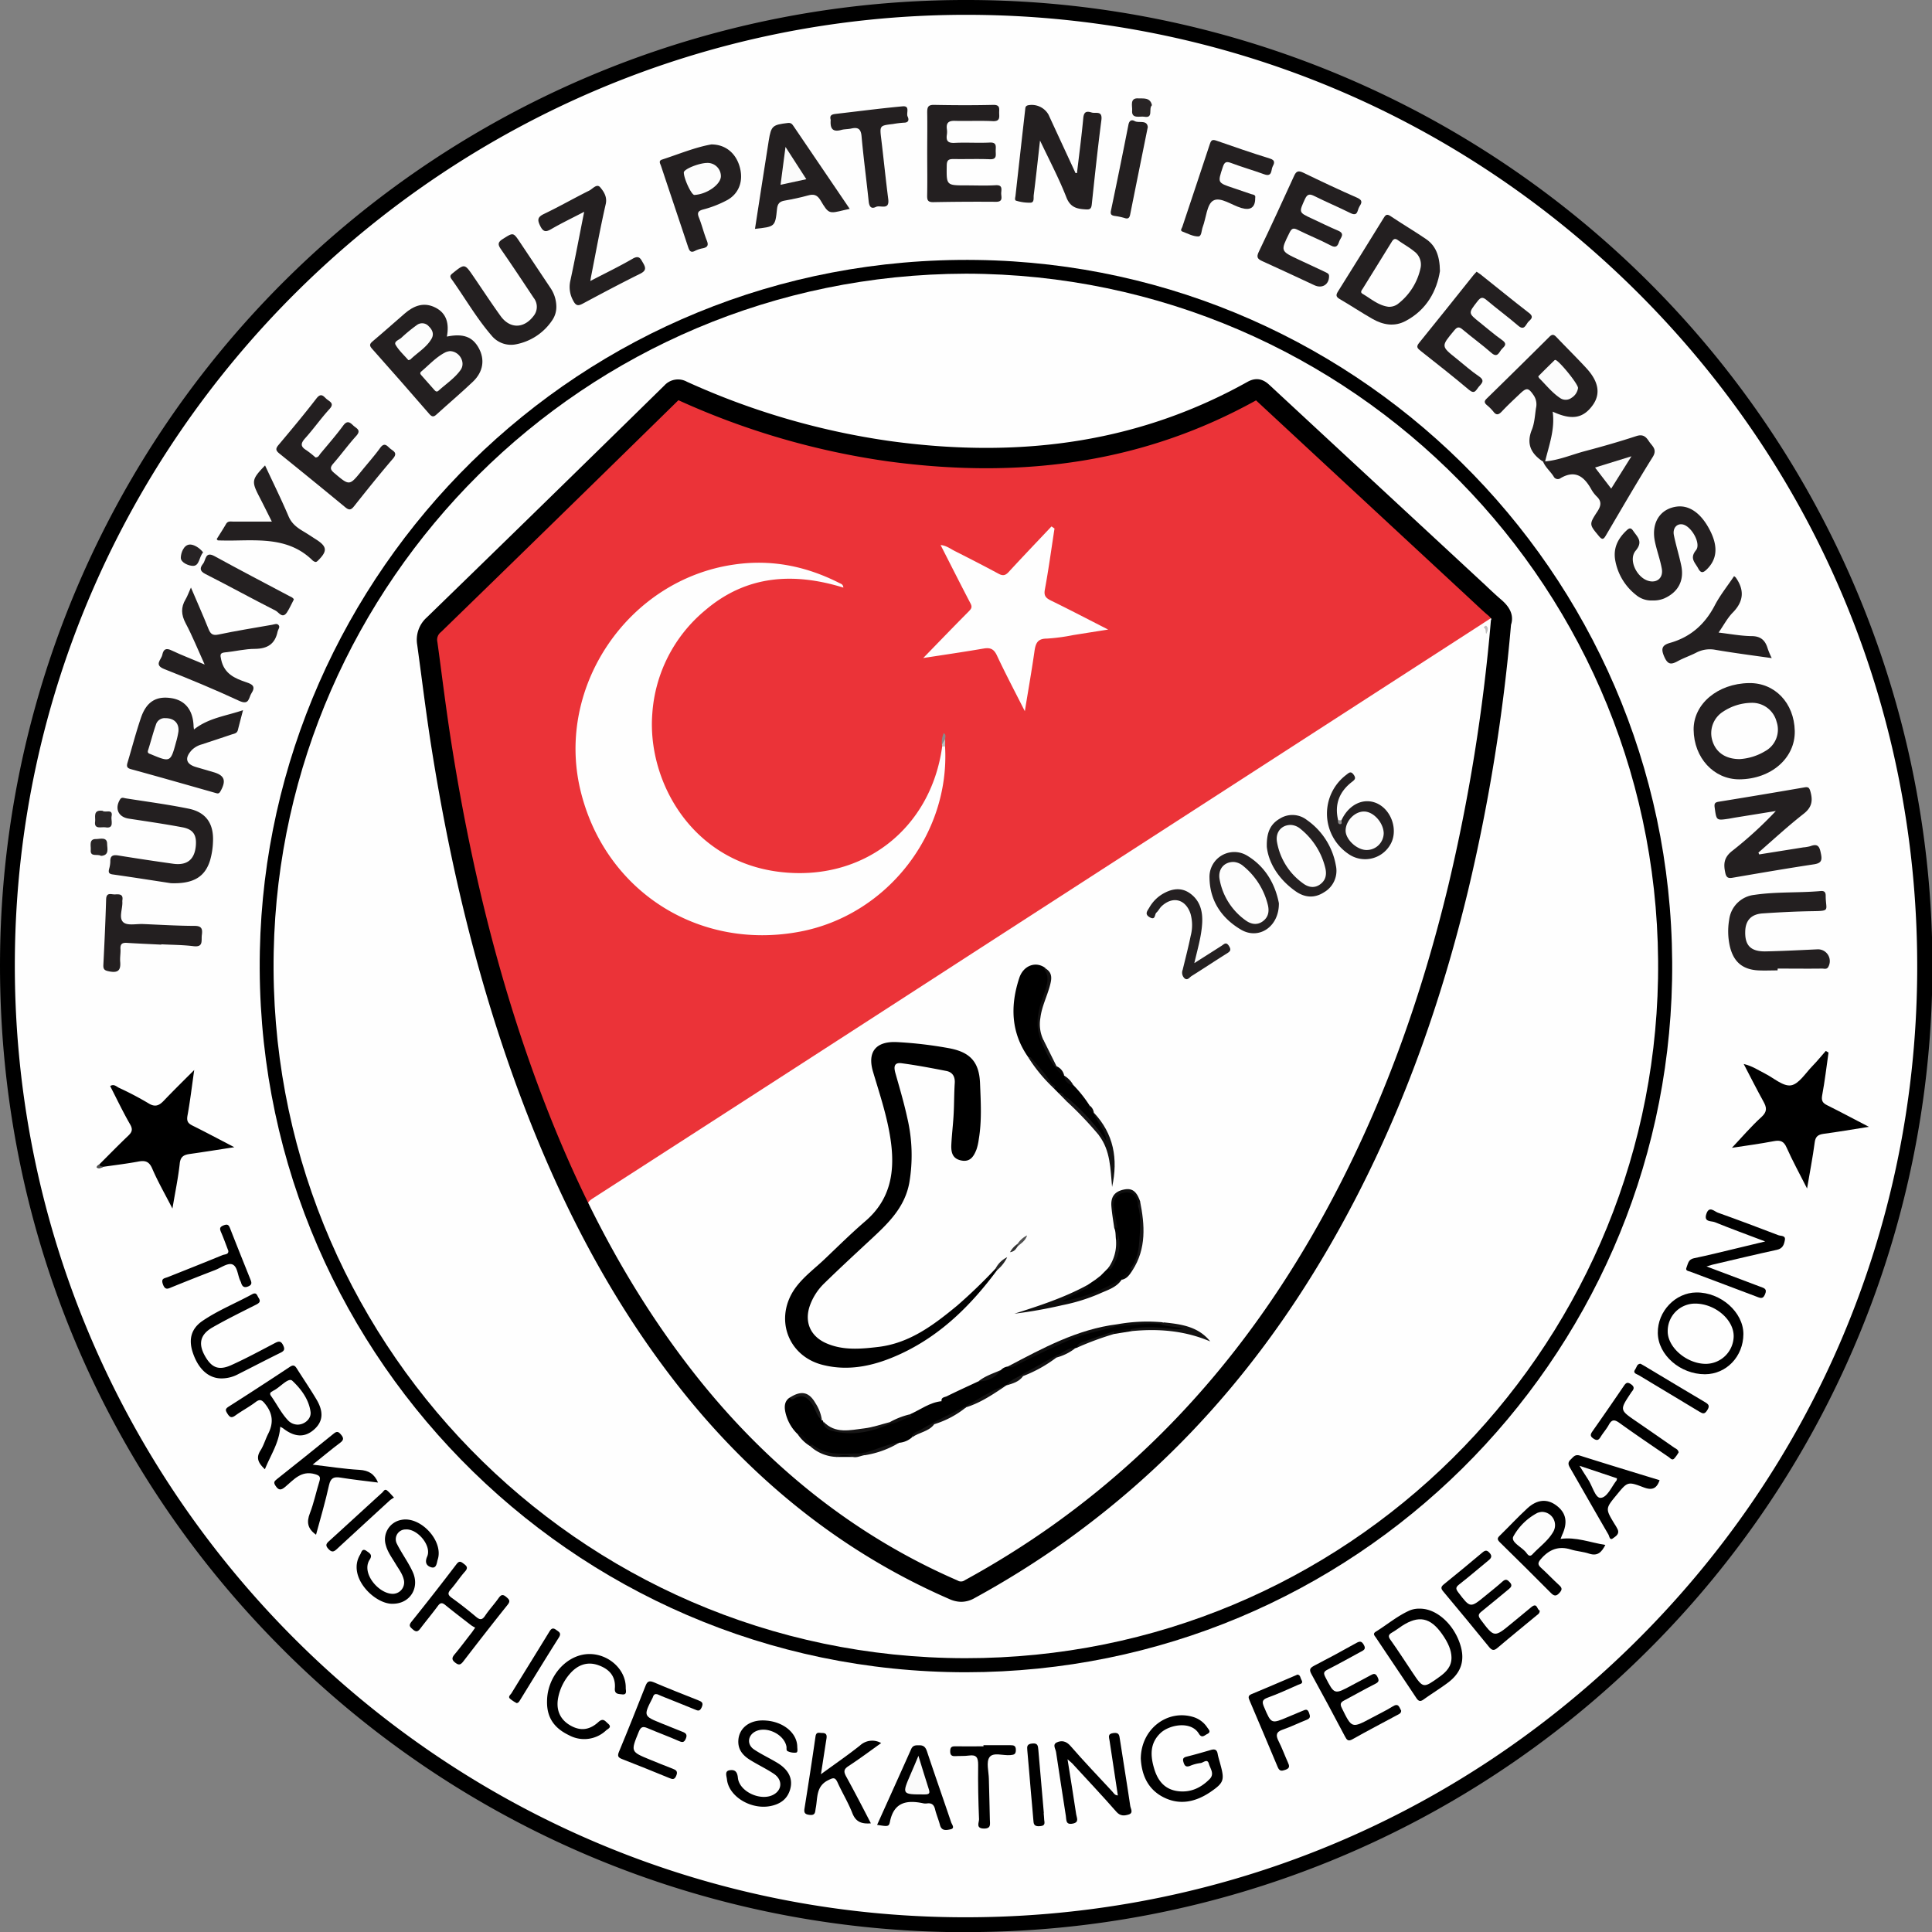 <svg id="Layer_1" data-name="Layer 1" xmlns="http://www.w3.org/2000/svg" width="701.49" height="701.52" viewBox="0 0 701.49 701.52"><rect x="0" y="0" width="701.49" height="701.52" fill="#808080" stroke="none"/><defs><style>.cls-1{fill:#fefefe;}.cls-2{fill:#231f20;}.cls-3{fill:#242021;}.cls-4{fill:#272324;}.cls-5{fill:#282425;}.cls-6{fill:#2b2728;}.cls-7{fill:#4f4f4f;}.cls-8{fill:#fdfdfd;}.cls-9{fill:#fcfcfc;}.cls-10{fill:#fbfbfb;}.cls-11{fill:#fafafa;}.cls-12{fill:#eb3338;}.cls-13{fill:#8a8a8a;}.cls-14{fill:#bfbfbf;}.cls-15{fill:silver;}.cls-16{fill:#0e0d0d;}.cls-17{fill:#121212;}.cls-18{fill:#131212;}.cls-19{fill:#100f0f;}.cls-20{fill:#161515;}.cls-21{fill:#121111;}.cls-22{fill:#171617;}.cls-23{fill:#0e0e0e;}.cls-24{fill:#181718;}.cls-25{fill:#1a1919;}.cls-26{fill:#141313;}.cls-27{fill:#151415;}.cls-28{fill:#141414;}.cls-29{fill:#141314;}.cls-30{fill:#131213;}.cls-31{fill:#161516;}.cls-32{fill:#0f0e0e;}.cls-33{fill:#181717;}.cls-34{fill:#141213;}.cls-35{fill:#080708;}.cls-36{fill:#262626;}.cls-37{fill:#090808;}.cls-38{fill:#080707;}.cls-39{fill:#131313;}.cls-40{fill:#525252;}.cls-41{fill:#0f0e0f;}.cls-42{fill:#030303;}.cls-43{fill:#303030;}.cls-44{fill:#070607;}.cls-45{fill:#8f8d8e;}.cls-46{fill:#121112;}</style></defs><title>turkiye-buz-pateni-federasyonu-logo</title><path class="cls-1" d="M375,26.93c192.33,0,349.69,156.49,348.09,351.18C721.46,569.58,564.55,725.73,369.81,723,181,720.42,25.11,566.13,27,371.45,28.78,179.81,184.71,27,375,26.93Z" transform="translate(-24.25 -24.24)"/><path d="M374.83,725.76c-1.69,0-3.37,0-5.06,0A350.12,350.12,0,0,1,125,621.16C59.14,554.38,23.37,465.69,24.27,371.43A350.47,350.47,0,0,1,375,24.24H375A350.68,350.68,0,0,1,620.22,625.82a349.67,349.67,0,0,1-245.39,99.94ZM375,29.62C186.35,29.69,31.44,183.05,29.65,371.48c-1.81,189.74,150.81,346.24,340.2,348.87,92.88,1.3,180.44-33.65,246.61-98.38s103.13-151.4,103.9-243.88c.77-92.95-34.78-180.4-100.09-246.24S467.78,29.62,375,29.62Z" transform="translate(-24.25 -24.24)"/><path d="M375,631.42c-144,0-259.35-118.45-256.4-261.93C121.43,232.37,234.14,116.57,379,118.63c141.3,2,255.12,118.56,252.36,261.55C628.7,518.19,516.17,631.27,375,631.42Z" transform="translate(-24.25 -24.24)"/><path d="M653.09,441c3.6-3.8,6.93-7.74,10.72-11.17,2.17-2,1.93-3.46.73-5.63-2.37-4.28-4.57-8.66-7.17-13.64,3.21.76,5.37,2.31,7.69,3.46,3.18,1.59,6.61,4.75,9.47,4.3s5.28-4.44,7.78-7c1.71-1.74,3.24-3.66,4.86-5.49l1,.58c-.74,5.19-1.35,10.4-2.31,15.55-.36,2,.23,2.8,1.85,3.6,4.78,2.38,9.49,4.9,15.12,7.82-6.08.95-11.24,1.85-16.43,2.54-2.05.28-3,1-3.26,3.2-.69,5.27-1.72,10.5-2.76,16.65-2.74-5.41-5.29-10.05-7.43-14.86-1-2.32-2.27-2.77-4.61-2.33C663.26,439.55,658.16,440.23,653.09,441Z" transform="translate(-24.25 -24.24)"/><path d="M60.27,447.06c3.49-3.47,6.92-7,10.48-10.39,1.37-1.31,1.85-2.27.74-4.19-2.61-4.52-4.85-9.25-7.24-13.9,1.37-.87,2.25.17,3.17.62a116,116,0,0,1,10.66,5.59c2.43,1.54,3.9.93,5.63-.88,3.38-3.54,6.88-7,11.06-11.16-.88,6.18-1.5,11.41-2.45,16.58-.36,2,.2,2.8,1.84,3.61,4.84,2.4,9.6,4.95,15.17,7.84-6,.92-11,1.73-16.06,2.44-2.15.3-3.48.86-3.76,3.5-.56,5.18-1.64,10.3-2.65,16.33-2.72-5.29-5.31-9.79-7.34-14.52-1.16-2.7-2.67-3-5.16-2.52-4.17.77-8.39,1.27-12.58,1.88C61,448.19,60.21,448.34,60.27,447.06Z" transform="translate(-24.25 -24.24)"/><path class="cls-2" d="M186.51,146.45c5.92-1.22,9.34.08,11.58,4.18s1.68,8.56-2.12,12.19c-4.29,4.08-8.82,7.91-13.2,11.89-1,.94-1.65,1-2.65-.17q-10.32-11.92-20.8-23.69c-1-1.12-.91-1.72.21-2.66,3.93-3.31,7.76-6.74,11.65-10.1,3.27-2.83,6.91-4.28,11.08-2.21S187.39,141.75,186.51,146.45Z" transform="translate(-24.25 -24.24)"/><path class="cls-2" d="M94.68,289.1c5.28-4.18,11.47-4.85,17.81-7-.73,2.8-1.32,5-1.87,7.22-.31,1.26-1.42,1.31-2.33,1.62-3.59,1.22-7.2,2.4-10.8,3.59A8.25,8.25,0,0,0,94,296.47c-2.86,3-2.28,5.23,1.56,6.32l6.12,1.79c4.14,1.18,4.8,3.1,2.6,7-.57,1-1.1.77-1.87.55-10.21-2.9-20.41-5.82-30.64-8.62-1.61-.44-1.55-1.22-1.2-2.42,1.63-5.46,3.07-11,4.9-16.36,2-5.74,5.53-7.85,11-7,5,.78,7.79,4.29,8.06,9.94C94.52,288,94.58,288.33,94.68,289.1Z" transform="translate(-24.25 -24.24)"/><path class="cls-2" d="M584.5,191.76a1.66,1.66,0,0,1-.31-.12c-4.1-2.82-5.78-6.3-3.76-11.32,1-2.44,1.12-5.24,1.52-7.89a5.93,5.93,0,0,0-.74-4.51c-2-2.94-2.62-3.07-5.14-.66-2.19,2.08-4.41,4.14-6.48,6.34-1.13,1.21-2,1.58-3.11.09a16.59,16.59,0,0,0-2.37-2.37c-1-.86-1-1.48,0-2.41q11.42-11.15,22.72-22.39c1.16-1.16,1.77-.71,2.66.23,3.55,3.73,7.22,7.34,10.71,11.12,4.57,4.94,5.27,9.43,2.34,13.5-3.47,4.8-7.63,5.53-14.53,2.33.9,6.38-1.31,12.13-2.72,18C585.05,192.09,584.79,192.11,584.5,191.76Z" transform="translate(-24.25 -24.24)"/><path class="cls-2" d="M663,334.47l16-2.55a13.27,13.27,0,0,0,2.63-.46c3-1.15,3.36.62,3.83,3s-.16,3.24-2.62,3.61c-9.84,1.49-19.65,3.18-29.46,4.86-1.6.28-2.32,0-2.7-1.8-.72-3.28-.45-5.66,2.6-8a142.36,142.36,0,0,0,15.76-14.42l-14.81,2.39c-.77.13-1.54.29-2.31.41-4.52.67-4.43.65-5.08-4-.2-1.46,0-1.94,1.5-2.18q15.55-2.51,31.09-5.2c1.38-.24,1.77.09,2.17,1.53.94,3.34.52,5.73-2.48,8.07-5.67,4.44-11,9.36-16.41,14.08Z" transform="translate(-24.25 -24.24)"/><path class="cls-2" d="M415.29,87.08c.78-6.66,1.67-13.3,2.29-20,.22-2.32,1.22-2.55,3-2,1.49.49,4-.84,3.58,2.72-1.33,10.2-2.41,20.44-3.5,30.67-.16,1.44-.58,1.89-2,1.81-3.23-.17-5.75-.61-7.22-4.39-2.62-6.72-6-13.13-9.57-20.63-.82,7.28-1.49,13.54-2.28,19.79-.13,1,.28,2.66-1.1,2.78a16.37,16.37,0,0,1-5.26-.71c-.69-.17-.33-1.19-.26-1.82q1.74-15.68,3.52-31.34c.07-.64.06-1.24,1-1.49a7,7,0,0,1,7.45,3.37q4.9,10.61,9.82,21.23Z" transform="translate(-24.25 -24.24)"/><path class="cls-2" d="M547.08,122.69c-1.11,6.92-4.64,14-12.53,18.13-4,2.11-8.09,1.4-11.87-.74-4.07-2.31-8-4.94-12-7.26-1.54-.89-1.33-1.62-.55-2.86q8.27-13.2,16.44-26.45c.63-1,1.06-1.82,2.52-.84,4.25,2.87,8.69,5.47,12.93,8.36C545.45,113.4,547,116.91,547.08,122.69Z" transform="translate(-24.25 -24.24)"/><path class="cls-2" d="M659.3,272.26c9.35-.15,16.39,7.21,16.61,17.37.22,9.85-8.59,17.53-20.16,17.58-9.24,0-16.45-7.8-16.56-18C639.09,279.86,647.9,272.43,659.3,272.26Z" transform="translate(-24.25 -24.24)"/><path class="cls-2" d="M98.56,265.53c-2.54-5.6-4.49-10.45-6.91-15-1.61-3.06-1.78-5.76,0-8.71.67-1.13,1.1-2.41,1.93-4.25,2.28,5.34,4.41,10.13,6.36,15,.73,1.81,1.47,2.53,3.65,2.06,6.45-1.36,13-2.4,19.48-3.54.82-.14,1.87-.67,2.44.27.44.7-.32,1.46-.47,2.21-.92,4.53-3.71,6.23-8.24,6.27-3.56,0-7.1.91-10.66,1.25-2.08.19-2,.83-1.57,2.73,1.12,5.09,4.94,6.75,9.13,8.15,2,.67,3.53,1.4,1.89,3.92-1.1,1.68-.75,4.56-4.52,2.81-8.91-4.14-18-7.91-27.14-11.51-3.9-1.53-1.13-3.36-.76-5.15.43-2.08,1.34-2.65,3.46-1.6C90.19,262.13,94,263.56,98.56,265.53Z" transform="translate(-24.25 -24.24)"/><path class="cls-2" d="M560.39,122.89c.57.39,1,.67,1.46,1,5.86,4.67,11.66,9.42,17.6,14,2.09,1.62.29,2.47-.46,3.4s-1.33,3.08-3.48,1.22c-3.73-3.21-7.71-6.13-11.47-9.3-1.45-1.23-2.16-1.09-3.32.41-3.37,4.34-3.45,4.27.77,7.65,2.72,2.16,5.33,4.46,8.16,6.45,2.34,1.64.4,2.53-.38,3.59s-1.43,2.89-3.49,1.07c-3.35-2.95-7-5.57-10.42-8.46-1.34-1.14-2-1.05-3.12.33-4.77,5.73-4.83,5.67.85,10.2,2.72,2.17,5.3,4.52,8.17,6.45,2.38,1.61.85,2.63-.15,3.86s-1.44,2.74-3.51,1c-5.72-4.84-11.64-9.45-17.52-14.11-1-.83-1.81-1.37-.62-2.84,6.64-8.16,13.17-16.4,19.75-24.62C559.54,123.78,559.93,123.4,560.39,122.89Z" transform="translate(-24.25 -24.24)"/><path class="cls-2" d="M360.91,79.86c0-4.92.08-9.85,0-14.77,0-1.89.26-2.81,2.5-2.77,7.16.14,14.32.17,21.47,0,2.67-.06,2.12,1.53,2.16,3s.35,3-2.24,2.91c-4.57-.23-9.17,0-13.75-.11-2.37-.09-3.3.7-3,3a7.12,7.12,0,0,1,0,2c-.35,2.25.37,3.12,2.83,3,4.24-.22,8.5.1,12.74-.12,2.64-.13,2.17,1.47,2.16,3s.52,3.17-2.14,3.06c-4.35-.18-8.72,0-13.08-.08-1.75,0-2.52.26-2.56,2.31-.11,7.26-.2,7.26,7.05,7.26,3.57,0,7.16.16,10.73-.06,2.51-.15,2.08,1.41,2,2.77s.89,3.27-1.92,3.25q-11.4-.09-22.81.13c-1.9,0-2.18-.74-2.16-2.37C361,90.15,360.91,85,360.91,79.86Z" transform="translate(-24.25 -24.24)"/><path class="cls-2" d="M506.82,124.51c0,3.07-2.52,4.6-5.31,3.3-6.27-2.91-12.53-5.87-18.84-8.71-1.69-.77-2.37-1.35-1.39-3.39,4.4-9.15,8.63-18.38,12.85-27.62.75-1.66,1.48-2,3.22-1.2,6.52,3.16,13.08,6.27,19.73,9.17,2.2,1,1.48,2,.71,3.28s-.47,3.63-3.2,2.27c-4.29-2.13-8.72-4-13-6.13-1.7-.85-2.61-.93-3.51,1-2.24,4.93-2.34,4.88,2.55,7.14,3.13,1.45,6.22,3,9.41,4.34,2.8,1.16.89,2.63.44,4s-1,2.52-3,1.43c-3.94-2.08-8.1-3.73-12.1-5.72-1.6-.81-2.19-.42-2.94,1.1-3.28,6.63-3.33,6.6,3.24,9.68l9.7,4.54C506,123.35,506.85,123.5,506.82,124.51Z" transform="translate(-24.25 -24.24)"/><path class="cls-2" d="M138.8,190.33c1.1,0,1.35-.86,1.81-1.41,2.79-3.35,5.67-6.64,8.25-10.15,1.43-1.94,2.4-1.26,3.64-.05,1.08,1.05,3.07,1.61,1.1,3.79-2.92,3.23-5.48,6.78-8.35,10.06-1.28,1.46-1.06,2.22.37,3.42,5.52,4.67,5.47,4.72,9.95-.8,2.25-2.78,4.64-5.45,6.74-8.35,1.6-2.2,2.57-.57,3.67.32s2.75,1.48,1,3.55c-4.88,5.68-9.56,11.53-14.22,17.4-1.11,1.4-1.85,1.38-3.16.3q-11.9-9.82-23.91-19.5c-1.35-1.09-1.44-1.77-.31-3.11,4.68-5.56,9.34-11.14,13.77-16.89,1.81-2.35,2.7-.55,3.85.35s2.7,1.52.88,3.5c-3.09,3.37-5.73,7.16-8.79,10.56-1.65,1.84-1.87,3,.39,4.38A33.78,33.78,0,0,1,138.8,190.33Z" transform="translate(-24.25 -24.24)"/><path class="cls-2" d="M624.28,242.26a8.6,8.6,0,0,1-6-2,20.53,20.53,0,0,1-7.57-12.66c-.75-4.38,1-7.83,4.15-10.78.93-.87,1.54-1.07,2.35.12,1.52,2.26,3.76,3.88.94,7.24s.47,9.9,4.73,11c3.06.81,5.35-1.17,4.75-4.47s-1.78-6.46-2.48-9.74c-1.45-6.79,1.79-11.95,7.85-12.78,4.76-.66,9.19,2.6,12.35,9.08,2.74,5.61,2.27,10.07-1.29,13.61-1.31,1.3-2.17,1.7-3.22-.27-1.12-2.12-3.19-3.62-.81-6.57,2-2.41-1.68-8.79-4.83-9.39-2.09-.4-3.68,1.34-3.18,3.89.75,3.72,1.91,7.36,2.68,11.07,1.14,5.52-1.17,9.7-6.26,11.94A10.2,10.2,0,0,1,624.28,242.26Z" transform="translate(-24.25 -24.24)"/><path class="cls-2" d="M584.5,191.76l.8,0c5-.42,9.63-2.45,14.43-3.72,6.27-1.66,12.5-3.44,18.65-5.46,2.41-.79,3.5.21,4.6,1.91s3.12,2.85,1.37,5.66c-5.86,9.37-11.39,18.95-17,28.47-.81,1.37-1.27,1.81-2.53.3-3.51-4.23-3.68-4.24-.6-8.93,1.35-2.07,1.67-3.69-.23-5.5a11.54,11.54,0,0,1-2-2.66c-2.56-4.54-5.76-7.09-11.07-4a1.69,1.69,0,0,1-2.57-.6C587.15,195.33,585.32,193.9,584.5,191.76Z" transform="translate(-24.25 -24.24)"/><path class="cls-2" d="M332.77,100.07c-.95.21-1.49.32-2,.45-5.51,1.34-5.65,1.42-8.55-3.47-1.22-2.06-2.46-2.44-4.6-1.84-2.79.77-5.64,1.37-8.5,1.87-1.82.32-2.54,1.13-2.74,3-.65,6.48-.74,6.47-8,7.26,1.67-10.74,3.3-21.42,5-32.08.87-5.37,1.41-5.7,6.9-6.36,1.21-.15,1.61.42,2.1,1.14Z" transform="translate(-24.25 -24.24)"/><path class="cls-2" d="M226.25,135.42a8.55,8.55,0,0,1-1.48,5.08,20.43,20.43,0,0,1-13,8.72,9.13,9.13,0,0,1-9.08-3.19c-5.49-6.37-9.66-13.69-14.53-20.51-.7-1-.36-1.44.49-2.11,4.31-3.45,4.29-3.49,7.48,1.17s6.47,9.66,9.86,14.38,8.47,4.66,12,0a5.25,5.25,0,0,0,.05-6.55c-3.9-5.87-7.78-11.74-11.8-17.53-1.15-1.65-1.47-2.58.55-3.85,3.85-2.41,3.77-2.55,6.34,1.3,3.67,5.49,7.34,11,11,16.48A12.28,12.28,0,0,1,226.25,135.42Z" transform="translate(-24.25 -24.24)"/><path class="cls-2" d="M86.3,344.92c-5.48-.83-13.32-2.07-21.18-3.19-1.49-.21-1.51-.9-1.25-2a10.47,10.47,0,0,0,.43-2.64c-.06-2.23,1-2.54,3-2.22q9.94,1.61,19.92,3c5,.67,7.69-1.59,8.13-6.51.35-3.93-.93-6-4.84-6.73-6.48-1.22-13-2.16-19.54-3.16-3.74-.58-5.14-3.63-3.15-6.93.59-1,1.39-.53,2.08-.43,7.62,1.2,15.28,2.21,22.84,3.75,6.34,1.29,9.13,5.44,8.85,11.91a27.68,27.68,0,0,1-1.09,6.95C98.7,342.42,94.73,345.22,86.3,344.92Z" transform="translate(-24.25 -24.24)"/><path class="cls-2" d="M669.67,376.58c-2.35,0-4.7.11-7,0-5.76-.32-9-3.11-10.33-8.75a24.81,24.81,0,0,1-.24-9.67,10.32,10.32,0,0,1,9.13-9c8-1.19,16.07-.68,24.09-1.39,1.26-.11,1.82.34,1.82,1.68,0,5.39,1.92,5.53-4.81,5.63-6,.09-12.06.4-18.08.81-4.12.27-6.17,2.51-6.32,6.38-.21,5.26,2,7.53,7.51,7.41,6.25-.14,12.5-.46,18.75-.75a4.28,4.28,0,0,1,3.94,6.29c-.53,1.12-1.57.69-2.34.7-5.36.07-10.72,0-16.08,0Z" transform="translate(-24.25 -24.24)"/><path class="cls-2" d="M236.36,101.14c-4.39,2.28-8.2,4.11-11.85,6.22-1.88,1.09-2.91,1.31-4.07-1s-1.05-3.31,1.4-4.48c5.54-2.65,10.87-5.71,16.36-8.44,1.24-.62,2.76-2.67,4-1.17s2.56,3.37,2,6c-2,8.71-3.58,17.51-5.32,26.28-.08.42-.14.84-.29,1.72,5.37-2.8,10.47-5.25,15.35-8.08,2.46-1.43,2.93.07,3.87,1.64,1,1.74,1,2.72-1.05,3.77-7,3.46-13.9,7.13-20.79,10.82-1.67.9-2.54,1-3.56-.95a10.15,10.15,0,0,1-1.07-7.31C233.07,118.19,234.57,110.07,236.36,101.14Z" transform="translate(-24.25 -24.24)"/><path class="cls-2" d="M282.53,76.68c5.13,0,8.93,3.17,10.32,8.22s-.27,9.52-4.39,11.9a39.35,39.35,0,0,1-9,3.53c-1.9.53-2.09,1.33-1.4,3,1.07,2.69,1.74,5.54,2.82,8.23.68,1.66.34,2.43-1.35,2.81a11,11,0,0,0-2.86.92c-1.63.89-2.11,0-2.56-1.33-3.27-9.84-6.59-19.67-9.86-29.51-.26-.76-1-1.82.35-2.26C270.72,80.2,276.7,77.7,282.53,76.68Z" transform="translate(-24.25 -24.24)"/><path class="cls-2" d="M480,96.13c.05,3.42-1.7,4.61-5,3.63-3.49-1-7.59-4.17-10.22-2.69-2.35,1.32-2.58,6.32-3.85,9.65-.46,1.2-.34,3.38-1.63,3.37-1.91,0-3.83-1.06-5.7-1.76-1-.39-.25-1.17-.08-1.67,3.34-10.08,6.75-20.13,10.05-30.22.48-1.47,1.05-1.58,2.4-1.11,6.43,2.24,12.87,4.47,19.38,6.48,2.19.67,1.5,1.88.94,3s-.07,3.78-3,2.72c-4-1.46-8.09-2.62-12.07-4.12-1.83-.69-2.4-.27-3,1.54-1.86,5.65-1.95,5.62,3.67,7.5,2.23.75,4.46,1.49,6.67,2.27C479.27,94.94,480.27,94.93,480,96.13Z" transform="translate(-24.25 -24.24)"/><path class="cls-2" d="M667.55,263.19c-7.2-1-13.84-1.88-20.43-3a10.68,10.68,0,0,0-7.06,1.06c-2.18,1.11-4.54,1.9-6.69,3.08-2.35,1.28-3.57,1.26-4.84-1.64s-.83-4.17,2-5c7.49-2.1,12.75-6.74,16.34-13.65,1.94-3.73,4.64-7.06,7-10.6a3.4,3.4,0,0,1,.61.48c3.18,4.51,2.94,8.6-1,12.66-2,2-3.35,4.65-5.23,7.34,4.3.5,8.14,1.24,12,1.29,3.4,0,5,1.62,5.86,4.59A29.42,29.42,0,0,0,667.55,263.19Z" transform="translate(-24.25 -24.24)"/><path class="cls-2" d="M102.92,220c1.11-1.78,2.31-3.61,3.4-5.5.66-1.15,1.65-.88,2.63-.88,4.56,0,9.13,0,14,0-1.5-3-2.95-5.93-4.46-8.86-3-5.78-2.9-6.41,2-11.53,2.89,6.21,5.9,12.28,8.54,18.5,1.16,2.71,3.18,4.16,5.5,5.53,1.53.91,3,1.91,4.52,2.87,4,2.57,4.13,4.2.69,7.62-.48.47-.79.7-1.37.38a2.72,2.72,0,0,1-.57-.35c-8.37-8.3-19-7.4-29.45-7.27-1.67,0-3.35,0-5-.06C103.27,220.43,103.21,220.29,102.92,220Z" transform="translate(-24.25 -24.24)"/><path class="cls-2" d="M325.87,67.76c-.51-1.73.53-2,1.76-2.16,8.11-.93,16.2-2,24.33-2.75,2.89-.27,1.22,2.48,1.85,3.73.49,1,.49,2.2-1.34,2.2a36.21,36.21,0,0,0-4,.49c-4.88.57-4.84.56-4.23,5.59.87,7.21,1.59,14.44,2.52,21.65.55,4.27-2.92,2.08-4.47,2.86-1.76.88-2.44-.2-2.63-2-.82-7.9-1.88-15.77-2.59-23.68-.25-2.74-1.36-3.32-3.75-2.78-1.2.27-2.48.19-3.65.52C326.14,72.4,325.67,70.38,325.87,67.76Z" transform="translate(-24.25 -24.24)"/><path class="cls-2" d="M82.8,367.23c-4.13-.21-8.26-.38-12.39-.64-1.64-.11-2.53.27-2.42,2.16.1,1.55-.23,3.14-.1,4.68.25,3-.66,4.14-3.89,3.53-1.68-.32-2.31-.65-2.22-2.38.4-7.93.77-15.85,1-23.78.09-2.77,1.9-1.72,3.28-1.81,1.57-.1,3-.09,2.62,2.16a3.75,3.75,0,0,0,0,.67c.08,2.52-1.4,5.8.39,7.32,1.48,1.26,4.68.51,7.12.61,6.26.26,12.51.65,18.77.67,2.78,0,2.82,1.42,2.57,3.37s.67,4.44-3,4c-3.87-.48-7.8-.47-11.7-.68Z" transform="translate(-24.25 -24.24)"/><path d="M590.88,583c5.64-.79,10.73,1.32,16.26,2.19-1.33,2.56-2.75,4.21-5.93,3.15-2.11-.71-4.41-.82-6.54-1.48-4.55-1.43-8,0-11,3.52-1.22,1.43-1,2.08.18,3.17,2.23,2,4.3,4.25,6.54,6.27,1.25,1.12,1,1.8-.06,2.93s-1.85,1-2.93-.09q-9.23-9.3-18.59-18.45c-1-1-.94-1.5,0-2.4,3.36-3.28,6.56-6.74,10-9.91,3.62-3.32,7.26-3.53,10.6-1,3.53,2.65,4.18,6.14,2,10.74C591.24,582,591.1,582.43,590.88,583Z" transform="translate(-24.25 -24.24)"/><path d="M665.17,475c-6.65-2.52-12.51-4.65-18.28-7-1.28-.52-4.1.06-3.08-3s2.86-.93,4.16-.46c7.36,2.63,14.67,5.38,22,8.19.88.33,2.65.05,2.36,1.69s-.72,3.14-2.88,3.61c-7.85,1.7-15.67,3.6-23.5,5.42-.38.09-.76.23-2.08.62,7.07,2.67,13.26,5,19.46,7.34,1.27.48,2.67.71,1.82,2.69-.52,1.22-1,1.73-2.45,1.18-8.24-3.15-16.52-6.2-24.77-9.33-.6-.23-1.82-.27-1.34-1.44.56-1.35.63-3,2.69-3.41,5.36-1.1,10.67-2.46,16-3.72Z" transform="translate(-24.25 -24.24)"/><path d="M126,542.28c-.34,5.74-3.48,10.25-5.57,15.44-2.22-2.13-3.42-4-1.61-6.81,1.19-1.86,1.79-4.08,2.8-6.07,1.91-3.75,1.77-7.13-.91-10.6-1.27-1.66-2-2.22-3.76-.84-2.31,1.74-4.91,3.1-7.26,4.8-1.38,1-2,.66-2.83-.63s-.87-1.78.45-2.62q11.16-7.11,22.19-14.42c1.37-.91,1.89-.39,2.58.7,2.32,3.68,4.78,7.28,7,11,2.82,4.66,2.46,8.25-.9,11.15s-7,2.7-11.17-.55A8.35,8.35,0,0,0,126,542.28Z" transform="translate(-24.25 -24.24)"/><path d="M411.86,663C413,670,414,676.5,415,683c.19,1.28,1.2,2.89-1.24,3.37-2.62.52-2.28-1.32-2.51-2.79-1.19-7.73-2.41-15.46-3.56-23.2-.17-1.17-1.4-2.72.29-3.5s3.38-.52,4.95,1.29c4.91,5.66,10.1,11.07,15.2,16.57.5.54.83,1.34,2,1.4-1-6.66-2-13.25-3-19.83-.22-1.38-.79-2.55,1.43-2.83,2.06-.26,2.09.84,2.31,2.28,1.23,8.07,2.58,16.12,3.76,24.19.15,1,1.24,2.55-.55,3.11-1.56.49-3.06.66-4.5-1-5.25-6-10.69-11.74-16.06-17.59C413.12,664.09,412.7,663.75,411.86,663Z" transform="translate(-24.25 -24.24)"/><path d="M438.46,662.8c.08-10.79,9.58-17.88,18.86-15.19a9.36,9.36,0,0,1,5.3,3.89c.5.75,1.51,1.58-.06,2.35-1,.5-1.93,1.64-3-.11-2.87-4.8-10.82-3.28-14-.19-3.84,3.7-3.63,8.14-2.27,12.77s4,7.81,9,8.31c4.43.45,8.08-1.32,11.15-4.41,1.91-1.92.22-3.82-.27-5.6-.56-2-2.05-.29-3.05-.23a14.21,14.21,0,0,0-3.86,1.05c-1.43.5-1.91-.07-2.31-1.41s.07-1.7,1.28-2c2.92-.72,5.82-1.57,8.72-2.41,1.32-.38,2.13-.14,2.41,1.36.24,1.32.66,2.6,1,3.89,1.55,5.67,1.3,6.65-3.58,10-5.44,3.69-11.34,5-17.4,1.77C440.46,673.47,438.74,667.86,438.46,662.8Z" transform="translate(-24.25 -24.24)"/><path d="M539.86,608.33c5.86,0,12,5.38,14.46,12.66,2,5.86.62,10.5-4.34,14.21-2.85,2.14-5.91,4-8.81,6.09-1.16.83-1.82.73-2.64-.49-4.87-7.34-9.81-14.64-14.72-22-.45-.67-1.26-1.35,0-2.12,4.17-2.58,7.92-5.81,12.47-7.78A9.07,9.07,0,0,1,539.86,608.33Z" transform="translate(-24.25 -24.24)"/><path d="M643.32,523.22c-9,0-17.05-7-17.14-15-.1-7.83,6.35-14.63,14-14.7,8.85-.09,17.06,7.15,17.08,15.08C657.24,516.74,651.11,523.18,643.32,523.22Z" transform="translate(-24.25 -24.24)"/><path d="M583.31,609c0,1.11-.66,1.39-1.14,1.79-4.73,3.93-9.52,7.8-14.2,11.78-1.24,1.05-1.93,1-3-.26q-8.25-10.15-16.66-20.19c-.9-1.07-1-1.68.2-2.64,4.71-3.78,9.34-7.65,14-11.55,1.07-.9,1.68-.91,2.66.23s.49,1.87-.47,2.65c-3.55,2.9-7,5.9-10.63,8.72-1.27,1-1.34,1.56-.36,2.85,4.39,5.77,4.35,5.81,9.93,1.22,2.07-1.7,4.19-3.35,6.18-5.15,1.2-1.07,1.82-.59,2.7.39s.46,1.67-.42,2.38c-3.3,2.68-6.53,5.45-9.85,8.09-1.18.93-1.47,1.53-.44,2.92,5,6.65,4.93,6.69,11.37,1.38,2.32-1.92,4.67-3.82,7-5.78S582.25,608.79,583.31,609Z" transform="translate(-24.25 -24.24)"/><path d="M263,639.43c-.86-.23-1.28.05-1.55.61-.1.2-.13.43-.23.63-3.4,6.64-3.4,6.64,3.4,9.38,2.48,1,5,2,7.47,3,1.24.46,1.78,1.06,1.18,2.46s-1.17,1.47-2.51.88c-3.77-1.66-7.66-3.08-11.45-4.7-1.68-.72-2.41-.43-3.14,1.37-2.94,7.21-3,7.18,4.14,10.11,2.68,1.1,5.37,2.19,8.08,3.23,1.28.49,2.12.93,1.38,2.63-.66,1.53-1.4,1.25-2.56.77-5.68-2.33-11.37-4.64-17.09-6.86-1.47-.57-1.76-1.13-1.11-2.69,3.31-7.93,6.47-15.92,9.63-23.91.6-1.51,1.23-2,2.92-1.31,5.33,2.28,10.74,4.39,16.13,6.53,1.26.5,2.12.86,1.33,2.6-.71,1.58-1.41,1.23-2.56.74-3.92-1.63-7.87-3.17-11.81-4.75C264,639.87,263.41,639.6,263,639.43Z" transform="translate(-24.25 -24.24)"/><path d="M533,645.37c0,1-.83,1.26-1.48,1.61-5.4,2.92-10.85,5.74-16.19,8.76-1.61.91-2.08.22-2.73-1-4-7.58-8.05-15.17-12.2-22.69-.92-1.66-.43-2.22,1-3q7.73-4,15.32-8.26c1.38-.77,2-.64,2.78.79s-.12,1.84-1.09,2.36c-4,2.17-8,4.42-12.09,6.5-1.41.71-1.62,1.24-.86,2.72,3.3,6.42,3.23,6.45,9.73,2.93,2.25-1.22,4.55-2.37,6.79-3.62,1-.57,1.71-.74,2.38.57s.64,1.88-.75,2.58c-3.78,1.91-7.45,4-11.23,6-1.39.71-1.65,1.33-.93,2.79,3.64,7.42,3.59,7.44,10.85,3.56,2.55-1.37,5.18-2.62,7.64-4.15C532.12,642.44,532.31,644.21,533,645.37Z" transform="translate(-24.25 -24.24)"/><path d="M166.92,606.55c-6.51.3-16.79-9.71-11.91-17.84.47-.79.68-2.51,2.33-1.33,1,.75,2.32,1.34,1.15,3.13-3.13,4.78,3,12.09,8,12.42a4.14,4.14,0,0,0,4.34-5.27c-.52-2.11-1.87-3.79-2.95-5.61-1.3-2.2-2.88-4.25-3.55-6.8a7.19,7.19,0,0,1,5.53-9.13c7-1.56,15.57,7.63,13.31,14.43-.36,1.1-.38,3.42-2.47,2.72-1.57-.53-2.3-1.7-1.34-3.89,1.7-3.9-3.56-10.17-7.87-9.81a3.55,3.55,0,0,0-3.09,5.28c1.69,3.38,4,6.48,5.59,9.89C176.85,600.62,173.19,606.52,166.92,606.55Z" transform="translate(-24.25 -24.24)"/><path d="M301.16,648.91c6.89,0,12.47,4.22,12.57,9.52,0,.77.3,2-.4,2.16a5.7,5.7,0,0,1-2.91-.43c-.83-.25-.5-1.11-.61-1.73-.8-4.47-7.26-7.6-11.32-5.49-2.75,1.44-3.11,4.72-.47,6.5s5.85,3.26,8.69,5c4,2.51,5.52,5.79,4.43,9.52-1,3.47-3.49,5.26-6.94,6-7.12,1.53-15.32-3.34-16-9.64-.12-1.15-.92-3,.91-3.31s2.83.35,3.06,2.7c.5,5.2,8.66,8.78,13.18,6,2.95-1.78,3-5.32-.09-7.4-2.78-1.86-5.83-3.29-8.67-5.06s-4.55-4-4.23-7.43C292.77,651.68,296.29,648.9,301.16,648.91Z" transform="translate(-24.25 -24.24)"/><path d="M196.79,615.22a12.84,12.84,0,0,1-1.38-.79c-3.18-2.46-6.38-4.9-9.5-7.44-1.13-.91-1.78-.86-2.66.33-2.05,2.79-4.28,5.45-6.37,8.21-.81,1.07-1.47,1.43-2.66.4s-1.67-1.48-.53-2.9Q182,602.68,190,592.17c1-1.3,1.59-.94,2.6-.17s1.77,1.41.52,2.81c-1.86,2.07-3.37,4.46-5.22,6.54-1.22,1.38-1,2.06.42,3.08,3,2.15,5.89,4.43,8.71,6.8,1.4,1.17,2.23,1.36,3.36-.34,1.48-2.22,3.34-4.19,4.88-6.38.91-1.28,1.56-1.5,2.83-.4,1.11.95,1.53,1.48.43,2.85-5.45,6.8-10.79,13.68-16.11,20.59-1,1.27-1.66,1.34-2.92.35s-1.21-1.76-.21-2.95c2.08-2.47,4-5.07,6-7.63C195.71,616.8,196.07,616.24,196.79,615.22Z" transform="translate(-24.25 -24.24)"/><path d="M139,581.48c-3.14-2.22-3.46-4.61-2.24-7.77,1.45-3.73,2.26-7.71,3.45-11.55.51-1.64.17-2.16-1.6-2.67-5-1.43-7.67,2-10.74,4.57-1.53,1.29-2.41,1.44-3.59-.36-.76-1.16-.49-1.6.45-2.35q10.38-8.22,20.68-16.57c1.21-1,1.77-.7,2.65.35s1.18,1.87-.23,2.91c-3.21,2.4-6.28,5-10.07,8,6.12.71,11.55,1.59,17,1.89,3.36.19,5.44,1.51,6.75,4.61-4.63-.59-9.17-1.07-13.67-1.8-2.39-.38-3.53.15-4.12,2.72C142.4,569.45,140.68,575.34,139,581.48Z" transform="translate(-24.25 -24.24)"/><path d="M322.33,668.44c5.08-3.71,9.77-6.92,14.2-10.45a6.5,6.5,0,0,1,7.66-.86c-4,2.87-7.86,5.74-11.86,8.36-1.73,1.13-1.8,2-.87,3.73,3.06,5.57,6,11.23,9,17.06-3.34.27-5.48-.49-6.73-3.71-1.5-3.84-3.68-7.4-5.38-11.16-.92-2-1.64-1.67-3.41-.79-4.47,2.22-3.77,6.42-4.5,10.1-.26,1.29,0,2.74-2.21,2.49-1.56-.18-2.14-.63-1.88-2.27,1.39-8.72,2.75-17.45,4-26.19.27-1.84,1.34-1.27,2.39-1.29,1.61,0,1.8.8,1.58,2.15C323.67,659.66,323.07,663.73,322.33,668.44Z" transform="translate(-24.25 -24.24)"/><path d="M626.83,561.69c-1.1,3.2-2.85,3.73-5.89,2.56-5.71-2.18-5.78-2-9.7,2.77-4.12,5-4.12,5-.77,10.56a17,17,0,0,1,1.15,2c.72,1.7-.81,2.53-1.71,3.2-1.2.9-1.31-.76-1.65-1.35-4.65-8-9.2-16-13.83-24.05-.66-1.14-1.11-2,.06-3.15,1-.92,1.56-2,3.3-1.51C607.44,555.78,617.11,558.71,626.83,561.69Z" transform="translate(-24.25 -24.24)"/><path d="M104.69,524.73c-4.73,0-8.46-3.41-10.45-9.41-1.6-4.83-.55-8.69,3.56-11.49,5.65-3.84,12-6.39,18-9.66,1.63-.89,1.77.43,2.34,1.3.86,1.3.32,1.86-.91,2.48-5.29,2.67-10.61,5.28-15.74,8.21-4.67,2.65-5.37,6.11-2.65,10.72,2.35,4,4.89,5,9.27,3.07,5.39-2.42,10.6-5.25,15.86-8,1.32-.68,2.2-1.05,3.07.71.76,1.54.39,2.1-1,2.78-5.1,2.51-10.15,5.15-15.24,7.71A12.88,12.88,0,0,1,104.69,524.73Z" transform="translate(-24.25 -24.24)"/><path d="M342.72,686.83c4.14-9.2,8.28-18.34,12.36-27.5.65-1.48,1.72-1.4,3-1.4,1.62,0,2.26.78,2.76,2.26,2.86,8.58,5.86,17.12,8.76,25.69.28.84,1.52,2.21-.25,2.57-1.33.28-3.21.74-3.8-1.55-.5-1.94-1.32-3.8-1.79-5.75-.38-1.6-1.2-2.29-2.81-2.12a4.3,4.3,0,0,1-1.34,0c-6.05-1.31-10.82-.54-12.25,6.76C347,687.54,346.54,687.44,342.72,686.83Z" transform="translate(-24.25 -24.24)"/><path d="M222.88,641.77c.1-8.31,6.31-16,14-16.89,7.57-.83,14.73,5.17,14.57,12.27,0,.91.61,2.55-1.34,2.3-1.21-.16-2.79,0-2.61-2.17.37-4.5-2.15-7.1-6.13-8.47s-7.44,0-10.17,3.13a18.57,18.57,0,0,0-4.26,8.6c-.89,4.39.56,7.89,4.17,10.06s7,2,10.41-1.1c1.76-1.6,2.43-.35,3.49.55,1.58,1.34,0,1.87-.69,2.48a11.58,11.58,0,0,1-13.4,1.79C225.93,651.94,222.69,648.29,222.88,641.77Z" transform="translate(-24.25 -24.24)"/><path class="cls-3" d="M130.94,241.91c-.91,1.73-1.58,3.28-2.49,4.67-1.65,2.49-3-.06-4.12-.62-8.56-4.33-17-9-25.51-13.31-2.18-1.11-2-2.25-.83-3.75,1.07-1.3.7-4.62,4.17-2.72,9,4.94,18.09,9.68,27.16,14.49C130,241,130.71,241.26,130.94,241.91Z" transform="translate(-24.25 -24.24)"/><path class="cls-2" d="M441,70.38c-2.21,10.93-4.31,21.32-6.39,31.71-.24,1.22-.7,1.76-2,1.32a22.91,22.91,0,0,0-3.59-.76c-1.18-.19-1.69-.53-1.39-1.94q3.27-15.55,6.34-31.16c.31-1.62,1.2-1.93,2.26-1.35C437.75,69.05,440.72,67.61,441,70.38Z" transform="translate(-24.25 -24.24)"/><path d="M495.36,632.26c1.09.14,1,1.21,1.44,1.93.8,1.39-.5,1.47-1.17,1.77-3.68,1.62-7.33,3.32-11.11,4.68-2.09.75-2.06,1.63-1.31,3.39,2.64,6.19,2.58,6.21,8.8,3.57,1.74-.75,3.5-1.46,5.25-2.2,1-.41,1.71-.79,2.27.71.49,1.29.6,2-.84,2.57-2.91,1.14-5.73,2.55-8.68,3.56-2.47.84-2.59,2.07-1.53,4.17,1.27,2.49,2.21,5.13,3.36,7.67.58,1.26.87,2.17-.88,2.76-1.36.47-2.13.58-2.79-1-3.32-8-6.76-16-10.17-24.07-.42-1-.78-1.82.63-2.4,5.36-2.23,10.7-4.52,16-6.79Z" transform="translate(-24.25 -24.24)"/><path d="M107.15,478.39c-.9-2.35-1.69-4.56-2.62-6.71-.53-1.23-.64-1.91.91-2.52s1.9-.06,2.38,1.16c2.4,6.13,4.86,12.25,7.31,18.36.45,1.11.79,2-.74,2.64s-2.24,0-2.62-1.41a4.72,4.72,0,0,0-.27-.61c-1-2.07-1-5.35-3-6-1.64-.54-4.08,1.27-6.15,2.08q-7.8,3-15.58,6.16c-1.38.55-2.5,1.35-3.34-.92s.51-2.19,1.75-2.68c6.64-2.64,13.29-5.28,19.91-8C105.91,479.63,107.3,479.76,107.15,478.39Z" transform="translate(-24.25 -24.24)"/><path d="M633.75,551.56a13,13,0,0,1-1.63,2.29c-.8.76-1.41-.2-2-.59-6-4.09-12-8.15-17.88-12.38-1.75-1.25-2.75-1.31-3.83.67-.85,1.56-2.07,2.91-3,4.43-.71,1.17-1.31,1.45-2.58.6s-1.18-1.49-.38-2.63q5.77-8.21,11.41-16.51c.79-1.16,1.33-1.47,2.6-.59s1.15,1.67.3,2.66a4.91,4.91,0,0,0-.38.55c-4.07,6.13-4.06,6.12,1.94,10.23q6.9,4.74,13.76,9.53C632.69,550.24,633.52,550.45,633.75,551.56Z" transform="translate(-24.25 -24.24)"/><path d="M381.32,657.9c3.24,0,6.48,0,9.72,0,1.3,0,2.07.14,2.06,1.76s-.73,1.71-2,1.84c-2.62.25-6.24-1.16-7.59.79-1.25,1.79-.26,5.16-.21,7.84.11,4.91.27,9.82.36,14.74,0,1.56.62,3.36-2.22,3.3-3-.07-1.67-2.26-1.71-3.36-.27-6.59-.41-13.19-.32-19.78,0-2.59-.58-3.76-3.34-3.37-1.64.23-3.34.11-5,.21-1.27.07-1.82-.41-1.81-1.73s.35-1.85,1.71-1.83c3.46.05,6.93,0,10.39,0Z" transform="translate(-24.25 -24.24)"/><path d="M167.31,568a11,11,0,0,0-1.51,1q-9.65,8.84-19.25,17.7c-1.08,1-1.81,1.25-3,0s-.95-1.89.17-2.89c6.46-5.86,12.87-11.77,19.33-17.64.49-.45.9-1.51,1.84-.67C165.65,566.12,166.28,566.9,167.31,568Z" transform="translate(-24.25 -24.24)"/><path d="M211.85,642.62A13.21,13.21,0,0,1,209.4,641c-.77-.77.22-1.41.58-2,4.54-7.41,9.14-14.79,13.67-22.21.68-1.12,1.24-1.72,2.51-.78,1,.75,2.06,1.14,1,2.8-4.77,7.54-9.41,15.15-14.09,22.75C212.78,642,212.55,642.53,211.85,642.62Z" transform="translate(-24.25 -24.24)"/><path d="M619.91,519.4l1.47.83c7.28,4.36,14.54,8.76,21.85,13.06,1.4.82,1.93,1.38.89,3-.93,1.47-1.54,1.31-2.82.53-7.34-4.47-14.74-8.83-22.09-13.29-.69-.42-2.26-.66-1.22-2.11C618.53,520.68,618.58,519.42,619.91,519.4Z" transform="translate(-24.25 -24.24)"/><path d="M403.2,682.59c.05.67.14,1.33.16,2,0,1.18.81,2.53-1.51,2.72s-2.3-.93-2.42-2.48c-.25-3.34-.6-6.67-.88-10-.44-5-.82-10-1.29-15-.14-1.48-.16-2.37,1.85-2.55s2,.92,2.15,2.31c.64,7.66,1.33,15.32,2,23Z" transform="translate(-24.25 -24.24)"/><path class="cls-4" d="M98,224.79c-1.49,1.68-1.3,4.83-3.57,4.91-1.54.05-4.53-1.13-4.53-2.94,0-1.64,1-4.63,3.16-4.8C94.57,221.84,96.66,223.1,98,224.79Z" transform="translate(-24.25 -24.24)"/><path class="cls-5" d="M442.51,62.44c-1.38,1.3.71,4.82-2.82,4.18-1.51-.27-4.68.93-4.37-2.29.14-1.46-1-4.6,2.24-4.37C439.22,60.08,441.88,59.45,442.51,62.44Z" transform="translate(-24.25 -24.24)"/><path class="cls-6" d="M61.5,318.63c.89.87,3.91-.94,3.25,2.07-.29,1.34,1.2,4.56-2.28,3.93-1.29-.23-4.17.92-3.68-2.14C59,321.06,57.84,318.15,61.5,318.63Z" transform="translate(-24.25 -24.24)"/><path class="cls-5" d="M60.91,335c-1.2-.85-4,.62-3.71-2.21.13-1.3-.81-4,1.95-3.9,1.39,0,4.06-.92,4,1.83C63.14,332.16,64.1,334.82,60.91,335Z" transform="translate(-24.25 -24.24)"/><path class="cls-7" d="M60.27,447.06c.23.76,1,.52,1.51.83-.77.47-1.65.89-2.4.29C59.12,448,59.66,447.22,60.27,447.06Z" transform="translate(-24.25 -24.24)"/><path class="cls-1" d="M375,123.61c140.52.21,253.75,115.24,251.26,256-2.4,135.58-113,246.78-251.51,246.7-141.28-.08-253.92-116.46-251.12-256.5C126.35,235.82,235.63,123.92,375,123.61Z" transform="translate(-24.25 -24.24)"/><path class="cls-8" d="M187.62,151.73c3.45.07,5.78,4.07,3.9,6.79-2.1,3-5.27,5.06-8,7.54-.72.66-1.17.22-1.63-.31q-2.21-2.5-4.42-5c-.45-.51-1-1-.23-1.65,2.89-2.43,5.42-5.3,8.87-7A6,6,0,0,1,187.62,151.73Z" transform="translate(-24.25 -24.24)"/><path class="cls-8" d="M172.52,155c-1.55-1.79-3.42-3.48-4.63-5.55-.71-1.23,1.25-1.8,2.07-2.55a57.62,57.62,0,0,1,5.69-4.67,3.18,3.18,0,0,1,4.28.49c1.31,1.26,2,2.8,1,4.53-1.83,3.18-5.08,5-7.61,7.46C173.16,154.88,172.92,154.89,172.52,155Z" transform="translate(-24.25 -24.24)"/><path class="cls-8" d="M84.36,285c3.19,0,5,1.93,4.67,4.89a29.28,29.28,0,0,1-.88,3.9c-1.94,7.19-2.09,7.26-9,4.36-.74-.31-1.5-.37-1.13-1.53,1-3.08,1.77-6.21,2.84-9.25A3.3,3.3,0,0,1,84.36,285Z" transform="translate(-24.25 -24.24)"/><path class="cls-9" d="M597.22,165.11a5,5,0,0,1-2.37,3.58,3.55,3.55,0,0,1-4.1.1c-2.92-1.94-5.08-4.68-7.52-7.13-.21-.21-.49-.72-.42-.79,1.94-2,3.92-3.92,5.9-5.86a.42.42,0,0,1,.3-.07C590.21,155.08,597.16,163.49,597.22,165.11Z" transform="translate(-24.25 -24.24)"/><path class="cls-1" d="M528.43,135.63c-3.66-.44-6.39-2.92-9.45-4.71-1-.6-.26-1.33.12-1.95q5.21-8.4,10.41-16.82c.6-1,1.14-1.57,2.34-.69,1.9,1.38,4,2.51,5.81,4a5.92,5.92,0,0,1,2.41,5.94,22.29,22.29,0,0,1-8.41,13.31A5.33,5.33,0,0,1,528.43,135.63Z" transform="translate(-24.25 -24.24)"/><path class="cls-1" d="M655.89,299.86c-5.23,0-8.69-2.54-9.92-6.76a9.25,9.25,0,0,1,4-10.52,19.07,19.07,0,0,1,10.12-3.15,9.15,9.15,0,0,1,9.22,6.85A8.91,8.91,0,0,1,665.11,297,20.27,20.27,0,0,1,655.89,299.86Z" transform="translate(-24.25 -24.24)"/><path class="cls-10" d="M603.39,194l13.23-4.09-7.36,11.74Z" transform="translate(-24.25 -24.24)"/><path class="cls-10" d="M307.66,91.33c.59-4.51,1.13-8.64,1.8-13.74,2.78,4.3,5.07,7.87,7.56,11.72Z" transform="translate(-24.25 -24.24)"/><path class="cls-8" d="M281,83.4a4.83,4.83,0,0,1,5,4.75c.05,3-5,6.63-9.62,6.87-1.05.06-3.85-5.9-3.84-8.18C272.6,85.63,278,83.44,281,83.4Z" transform="translate(-24.25 -24.24)"/><path class="cls-8" d="M584.12,573.19a4.81,4.81,0,0,1,4.16,7.12c-1.88,3.35-5.09,5.58-7.66,8.34-1,1-1.66.08-2.14-.57-1.57-2.13-5.85-3.86-4.73-6a21.36,21.36,0,0,1,8.71-8.52A5.83,5.83,0,0,1,584.12,573.19Z" transform="translate(-24.25 -24.24)"/><path class="cls-8" d="M132.3,541.51a4.91,4.91,0,0,1-3.55-1.64c-2.45-2.62-4-5.85-6.09-8.77-.5-.71-.43-1.2.33-1.6.2-.1.37-.26.57-.35,2.42-1.18,5.41-4.91,6.83-3.57,3.09,2.91,6,6.68,6.62,11.3C137.33,539.35,134.87,541.51,132.3,541.51Z" transform="translate(-24.25 -24.24)"/><path class="cls-1" d="M551.27,626c.07,3.29-1.9,5.31-4.34,7.07-5.93,4.26-5.92,4.27-9.87-1.64-2.61-3.89-5.13-7.84-7.85-11.65-1-1.32-.91-2,.48-2.79s2.41-1.62,3.62-2.41c6.05-3.92,10.25-3.08,14.49,2.89C550.1,620.7,551.23,623.48,551.27,626Z" transform="translate(-24.25 -24.24)"/><path class="cls-1" d="M653.73,509.44a10.18,10.18,0,0,1-10.09,10c-7,0-14-6.06-13.86-11.94a9.94,9.94,0,0,1,10-9.94C647,497.59,653.78,503.39,653.73,509.44Z" transform="translate(-24.25 -24.24)"/><path class="cls-10" d="M611.36,561c-.08.51-.06.64-.12.71-1.86,2.34-3.41,6.28-5.83,6.39-1.95.09-3-4.4-4.58-6.76-.93-1.38-1.78-2.82-3.09-4.89Z" transform="translate(-24.25 -24.24)"/><path class="cls-11" d="M357.72,661.76c1.32,4.26,2.47,8.11,3.71,11.93.49,1.51.48,2.1-1.48,2.09-8.28,0-8.28.06-5-7.5C355.86,666.24,356.7,664.19,357.72,661.76Z" transform="translate(-24.25 -24.24)"/><path class="cls-12" d="M569.9,251.63a662.93,662.93,0,0,1-15.55,96.47c-9.12,37.77-21.77,74.27-39.48,108.93-25.56,50-59.75,92.73-105.75,125.51A328.49,328.49,0,0,1,377,602.6a6,6,0,0,1-5.89.23c-39.16-17-71.07-43.16-97.26-76.6-27-34.5-45.92-73.3-60.33-114.46-13.15-37.55-22.09-76.12-28.29-115.38-2-12.37-3.47-24.81-5.16-37.22a7.12,7.12,0,0,1,2.4-6.75q43.25-42,86.27-84.23c1.4-1.38,2.43-1.37,4.06-.63a271.9,271.9,0,0,0,75,21.87c46.18,6.29,90.54,1.09,131.86-22,1.92-1.07,2.71-.23,3.92.88q38.51,35.74,77.05,71.43c2.22,2.05,4.38,4.17,6.67,6.14C569.29,247.59,570.87,249.32,569.9,251.63Z" transform="translate(-24.25 -24.24)"/><path class="cls-1" d="M567.56,250.52a584.82,584.82,0,0,1-8.49,62.39C551.6,353,540.51,392.1,524.24,429.59c-17.67,40.73-40.68,78-71.26,110.43a314.59,314.59,0,0,1-76.78,59.64,5.27,5.27,0,0,1-5.34.19c-37-16.39-67.33-41.26-92.56-72.64-15.73-19.55-28.76-40.81-40-63.19-1.11-2.19-1-3.25,1.24-4.69q70.71-45.54,141.29-91.25L565.42,248.81c.38-.25.8-.42,1.2-.63C568.53,248.32,567.59,249.6,567.56,250.52Z" transform="translate(-24.25 -24.24)"/><path class="cls-1" d="M367.39,295.27c1.85,31.93-21.21,61.33-52.75,67.25-37.06,7-71.06-15.06-79.7-51.61-8.88-37.58,17.57-76.18,55.8-81.68,13.58-2,26.21.57,38.3,6.71.58.3,1.31.41,1.43,1.65-18.13-5.6-35.24-4.51-50.14,8.21a53.43,53.43,0,0,0-19.23,37.49c-1.93,24.22,14,53.65,46.25,57.53,30.24,3.63,54.9-15.67,59-45.54A.61.61,0,0,1,367.39,295.27Z" transform="translate(-24.25 -24.24)"/><path class="cls-1" d="M407.13,216.14c-1.14,7.39-2.14,14.8-3.5,22.15-.43,2.31.36,3.07,2.2,4,6.7,3.27,13.31,6.73,20.78,10.54-4.76.74-8.71,1.37-12.67,2a70.26,70.26,0,0,1-9.62,1.28c-3.23,0-4,1.56-4.43,4.36-1,7.07-2.25,14.1-3.53,22-3.67-7.25-7.07-13.68-10.15-20.27-1.13-2.4-2.47-2.89-4.9-2.47-7.21,1.24-14.46,2.29-21.84,3.43,5.57-5.72,10.88-11.25,16.29-16.69.95-1,1.68-1.58.91-3.06-3.66-7-7.23-14.09-10.89-21.26,2,.12,3.56,1.37,5.26,2.22,5.27,2.66,10.53,5.36,15.73,8.16,1.51.82,2.47.75,3.68-.57,5.14-5.58,10.38-11.06,15.59-16.58Z" transform="translate(-24.25 -24.24)"/><path class="cls-13" d="M366.25,294.58a8.63,8.63,0,0,1,.64-4.15c1,.57.54,1.42.54,2.16C366.7,293.05,367.88,294.65,366.25,294.58Z" transform="translate(-24.25 -24.24)"/><path class="cls-14" d="M366.25,294.58c.4-.66.79-1.33,1.18-2,0,.89,0,1.79,0,2.68h-1.08Z" transform="translate(-24.25 -24.24)"/><path class="cls-15" d="M563.91,254.41c-.44-.71.08-1.81-.92-2.29.2-.43.67-.86,1-.57C564.92,252.45,564.31,253.45,563.91,254.41Z" transform="translate(-24.25 -24.24)"/><path d="M386.3,485.39c-9.37,12.65-20.31,23.53-34.75,30.3-9.08,4.25-18.63,6.66-28.62,4.12-12.8-3.25-17.61-17.11-9.94-27.86,3-4.15,7.1-7.12,10.73-10.59,4.86-4.63,9.65-9.36,14.73-13.73,8.85-7.6,10.72-17.25,9.35-28.23-1.12-8.95-4-17.4-6.54-25.95-2.19-7.25,1-11.19,8.61-10.84a147.51,147.51,0,0,1,18.65,2.17c7.81,1.37,11.25,4.86,11.57,12.77.27,6.8.69,13.66-.47,20.44a19.49,19.49,0,0,1-.81,3.59c-1,2.55-2.3,4.71-5.63,4s-3.65-3.27-3.5-6c.19-3.57.63-7.12.82-10.69.21-3.8.16-7.61.41-11.4.15-2.45-.88-4-3.14-4.41-5.38-1.05-10.76-2.07-16.18-2.79-3.23-.43-2.65,2.1-2.15,3.86,1.52,5.37,3.1,10.72,4.28,16.18a59.14,59.14,0,0,1,.7,23.3c-1.69,9.33-8.08,15.16-14.49,21.11-5.49,5.1-11,10.2-16.36,15.43a21.18,21.18,0,0,0-5.25,8.09c-2.06,5.83.06,11,5.69,13.59,6.18,2.8,12.67,2.21,19.12,1.45,11.43-1.36,20.16-8,28.65-15a189.28,189.28,0,0,0,14-13.5C386.28,484.67,386.5,484.83,386.3,485.39Z" transform="translate(-24.25 -24.24)"/><path d="M366.12,533c-.2-1.47,1.17-1.43,1.92-1.8,3.8-1.88,7.67-3.64,11.51-5.43a22.47,22.47,0,0,0,8.11-4.07,4.23,4.23,0,0,1,2.64-1.31c5.15-1.57,9.65-4.54,14.51-6.74,8.36-3.78,16.85-7,26-8.35a85.81,85.81,0,0,1,14.6-.61,55.6,55.6,0,0,1,8.91,1.58c-.75,1.92-2.16,1.2-3.33,1.05-5.29-.7-10.57-1.13-15.88-.22-2,.19-3.95.77-6,.87-4.69,1.73-9.81,2.39-13.89,5.63l-.63.19c-2.39.64-4.41,2.13-6.71,3A117.11,117.11,0,0,1,396,523.39c-1.88,1.62-4.33,2.32-6.27,3.85l0-.06c-5.31,2.45-10.08,5.91-15.48,8.16a68.48,68.48,0,0,1-10.6,5.54,25.13,25.13,0,0,1-5.7,3.3c-1,.39-2.15.69-2.54,1.92a8,8,0,0,1-4.72,2c-4.63,1.49-9.05,3.71-14,4.26-6,.59-12,1.19-17.21-2.79-2.34-1.15-3.54-3.68-5.86-4.84a15.7,15.7,0,0,1-4.26-8c-.36-1.89-.24-3.74,1.55-5a3.39,3.39,0,0,0,2.22-.56c2.47-1.16,4.22-.15,5.78,1.73,1.73,2.07,2.18,4.79,3.68,7,.38,0,.56.16.54.55,1.3,2.86,3.82,3.41,6.6,3.55a42.86,42.86,0,0,0,17.26-2.84c2.68-1,5.36-2,8-3.06C358.69,536.23,362.47,534.76,366.12,533Z" transform="translate(-24.25 -24.24)"/><path d="M413.92,418.17a46.11,46.11,0,0,1,5.95,7.48c-.24,1.32,1,1.78,1.54,2.62l-.05-.06c1.68,3.3,5,5.84,4.9,10.39-1.66-.31-1.8-1.65-2.55-2.32-3.41-4.84-7.69-8.87-12.07-12.79-1.19-.65-1.78-2.07-3.16-2.48l-1.39-1.39c-.19-1.06-1.19-1.52-1.72-2.33-2.43-3.28-5.38-6.15-7.49-9.68-5.56-8-6-16.76-3.79-25.84,1.32-5.54,4-7.19,9.07-6.1,2.67,2,2.23,4.57,1.42,7.25-1.3,4.25-3.22,8.32-3.17,12.92a13.44,13.44,0,0,0,1.2,6.14c1.84,3.23,3.07,6.78,5.21,9.85,1,.93,1.88,2,2.83,3l0-.06A7.39,7.39,0,0,0,413.92,418.17Z" transform="translate(-24.25 -24.24)"/><path d="M423.88,487.42l2.73-2.75c4.07-3.56,3.64-8.21,3.13-12.89a18.32,18.32,0,0,0-.37-2.07,53.06,53.06,0,0,1-1.06-6.89c-.07-3.73,1.06-5.53,4.12-6.11,2.63-.51,4.18.68,5.42,4.15a4.55,4.55,0,0,1,.22,1,42,42,0,0,1-.54,18.06,14.29,14.29,0,0,1-2,4.52c-1,1.87-2.67,3.1-4.15,4.52l.07-.05c-6.67,4.71-14.21,7-22.17,8.14,2.88-2.86,7.12-3.32,9.86-6.24l2.81-1.9C423.16,489.11,423.54,488.29,423.88,487.42Z" transform="translate(-24.25 -24.24)"/><path class="cls-3" d="M484.22,331.75c-.15-5.52,1.47-8.39,4.75-10.29a8.52,8.52,0,0,1,9.77.49,25.5,25.5,0,0,1,10.54,16.48,9,9,0,0,1-4.28,9.78c-3.51,2.28-7.06,1.94-10.34-.37C488.52,343.5,484.87,337.62,484.22,331.75Z" transform="translate(-24.25 -24.24)"/><path class="cls-3" d="M488.6,352.19c.1,8.62-7.35,13.37-13.74,9.61-7.05-4.15-11.33-10.47-11.45-18.83a9,9,0,0,1,13.76-8C484,339.12,487.35,345.66,488.6,352.19Z" transform="translate(-24.25 -24.24)"/><path class="cls-3" d="M511.32,322.09c2.7-5.93,8.31-8.46,13.23-6,5.25,2.67,7.44,10.12,4.4,15a10.55,10.55,0,0,1-15.18,3.15,17.65,17.65,0,0,1-.66-28.7c.94-.71,1.59-1.47,2.65,0,.94,1.32.38,1.81-.59,2.57-4.6,3.54-6.43,8.13-5.07,13.87C510.48,322.66,510.89,322.64,511.32,322.09Z" transform="translate(-24.25 -24.24)"/><path class="cls-3" d="M457.9,373.94c3.74-2.38,6.85-4.34,9.94-6.33.91-.59,1.61-1.5,2.63.1s.3,2.06-.89,2.81c-4.26,2.67-8.44,5.46-12.7,8.12-.73.46-1.44,1.72-2.54.81a2.82,2.82,0,0,1-.67-3.09c1-4.13,2.07-8.24,2.92-12.39a15.14,15.14,0,0,0-.09-8c-1.78-5.26-6.4-6.47-10.46-2.71-.72.67-1.16,1.66-1.9,2.32s-.28,2.91-2.39,1.74-.83-2.42-.16-3.61a13.47,13.47,0,0,1,5.79-5.42c3-1.5,6.08-1.72,8.91.29,3.76,2.67,4.72,6.65,4.45,11C460.45,364.27,459.09,368.78,457.9,373.94Z" transform="translate(-24.25 -24.24)"/><path class="cls-16" d="M419.17,490.78c.83,1.4-.6,1.35-1.18,1.66-2.7,1.43-5.46,2.76-8.12,4.3a58.53,58.53,0,0,0,19.5-7c.68-.39,1.25-.94,2.11-.82-1.94,2.88-5.19,3.72-8.07,5.06A67,67,0,0,1,410,498.13a168.48,168.48,0,0,1-17.43,3.1C401.71,498.33,410.76,495.37,419.17,490.78Z" transform="translate(-24.25 -24.24)"/><path class="cls-17" d="M424,435.7l1.95,2.77c-.46-4.45-3.69-6.84-4.57-10.26,7.27,7.7,8.89,16.84,6.66,27-.63-6.48-.55-13.15-4.75-18.69C423,435.7,423.35,435.6,424,435.7Z" transform="translate(-24.25 -24.24)"/><path class="cls-18" d="M434.7,506.93c4.91-1.28,9.86-.74,14.79-.27a14.11,14.11,0,0,0,4.45.06c-3.09-1-5.95-.63-8.49-1.75.32-.52,1-.24,1.37-.58,6.28.64,12.49,1.47,16.85,6.91-9.11-3.88-18.58-4.7-28.28-3.77A1.2,1.2,0,0,1,434.7,506.93Z" transform="translate(-24.25 -24.24)"/><path class="cls-19" d="M430,505.63c-5.27,1.71-10.8,2.44-16,4.57-6.94,2.86-13.65,6.18-20.35,9.53-1.06.52-2.08,1.46-3.41.65,12.65-6.66,25.21-13.52,39.72-15.32.24.13.32.25.24.38S430.11,505.63,430,505.63Z" transform="translate(-24.25 -24.24)"/><path d="M403.12,375.9c-7.32-.64-8.08,2.45-9.4,11-1.18,7.71.86,14.65,4.74,21.21a.52.52,0,0,1-.82.05c-6.37-9-6.61-18.79-3.3-28.84,1.55-4.69,6.23-6.19,9.57-3.51C403.67,376.2,403.4,376.22,403.12,375.9Z" transform="translate(-24.25 -24.24)"/><path class="cls-20" d="M347.35,541.25c-6.63,2.91-13.46,4.41-20.66,2.61-1.7-.43-3.46-1.18-3.48-3.47,4.3,4.58,9.71,3.09,14.83,2.48,3.15-.37,6.21-1.48,9.31-2.27.24.15.31.29.24.44S347.43,541.25,347.35,541.25Z" transform="translate(-24.25 -24.24)"/><path class="cls-21" d="M403.12,375.9l.79,0c2.68,1.65,2.16,4,1.49,6.46-1.06,3.83-2.91,7.44-3.39,11.43a13.28,13.28,0,0,0,1.18,8.24c.33.79-.09.89-.73.8-2-4.61-1.85-9.28-.39-14,.66-2.12,1.51-4.19,2.09-6.33C404.79,380.18,404.89,377.87,403.12,375.9Z" transform="translate(-24.25 -24.24)"/><path class="cls-22" d="M434.74,484.79c2.5-3.1,3-7,3.23-10.63.28-4.05.68-8.21-.55-12.24.52-.38.14-1.21.77-1.54,1.74,8.67,2.34,17.21-2.76,25.13C435,485.45,435,485.05,434.74,484.79Z" transform="translate(-24.25 -24.24)"/><path class="cls-23" d="M438.19,460.38c-.13.57-.17,1.2-.77,1.54-.23-2.93-1.35-5.06-4.75-4.65-3.23.38-4.26,2.62-3.94,5.53.26,2.42.84,4.8,1.28,7.2a.78.78,0,0,1-1.21,0c-.35-2.53-.79-5.05-1-7.59-.33-3.6,1.14-5.54,4.5-6.25C435.24,455.53,436.9,456.72,438.19,460.38Z" transform="translate(-24.25 -24.24)"/><path class="cls-24" d="M424,435.7l-.71.77a130.37,130.37,0,0,0-11.44-12.06,1.1,1.1,0,0,1,.05-1.48A73.91,73.91,0,0,1,424,435.7Z" transform="translate(-24.25 -24.24)"/><path class="cls-18" d="M319.11,548.65c5.41,4.55,11.91,3.19,18.14,3.32.68-.36,1.3-.56,1.35.58-1.59.09-3.05,1.1-4.72.68a16,16,0,0,0-6,0,14.93,14.93,0,0,1-9.47-3.91C318.46,548.92,318.85,548.85,319.11,548.65Z" transform="translate(-24.25 -24.24)"/><path class="cls-25" d="M322.67,539.84c-1.94-1.36-2.21-3.76-3.43-5.58-1.69-2.5-3.49-4.06-6.56-2.25-.64.38-1.25.48-1.69-.3,4.17-2.69,7-2.12,9.34,2A15,15,0,0,1,322.67,539.84Z" transform="translate(-24.25 -24.24)"/><path class="cls-26" d="M374.21,535.17c5.15-2.73,9.94-6.18,15.58-8-4.68,3.13-9.32,6.36-14.78,8.05A.52.52,0,0,1,374.21,535.17Z" transform="translate(-24.25 -24.24)"/><path class="cls-27" d="M338.6,552.55l-1.35-.58c4.57-1.06,8.77-3.39,13.5-3.91A34.17,34.17,0,0,1,338.6,552.55Z" transform="translate(-24.25 -24.24)"/><path class="cls-18" d="M430.05,472c1.55,4.56.38,8.66-2.14,12.51-.29.44-.76.9-1.3.17a15.33,15.33,0,0,0,2.86-10C430,473.86,429.3,472.76,430.05,472Z" transform="translate(-24.25 -24.24)"/><path class="cls-28" d="M415.24,513.59c.34-1.78,2-2,3.22-2.43,3.37-1.29,6.81-2.36,10.23-3.52a.59.59,0,0,1,.08.95A108.64,108.64,0,0,0,415.24,513.59Z" transform="translate(-24.25 -24.24)"/><path class="cls-26" d="M397.64,408.2l.82-.05c2.61,3,5.41,5.87,7.4,9.37a.46.46,0,0,1-.07.81A56.82,56.82,0,0,1,397.64,408.2Z" transform="translate(-24.25 -24.24)"/><path class="cls-29" d="M395.74,523.09l12.1-6.72c.38.24.39.5,0,.77a48.8,48.8,0,0,1-12.1,6.73c-.21-.16-.29-.33-.23-.51S395.68,523.09,395.74,523.09Z" transform="translate(-24.25 -24.24)"/><path class="cls-23" d="M430,505.63c0-.19,0-.38,0-.57a61,61,0,0,1,16.8-.67l-1.37.58C440.28,504.48,435.18,505.75,430,505.63Z" transform="translate(-24.25 -24.24)"/><path class="cls-30" d="M374.21,535.17l.8.06a34.33,34.33,0,0,1-11.49,6.11c-.22-.16-.29-.33-.23-.5s.12-.27.19-.27Z" transform="translate(-24.25 -24.24)"/><path d="M366.12,533c-3.1,2.76-7.33,3.35-10.71,5.55-.27-.27-.71-.34-.86-.75C358.38,536.14,361.78,533.43,366.12,533Z" transform="translate(-24.25 -24.24)"/><path class="cls-31" d="M402.46,402.78l.73-.8q2.35,4.71,4.69,9.42a.47.47,0,0,1,.16.54c-.07.17-.14.25-.21.25C405.36,409.44,404,406.06,402.46,402.78Z" transform="translate(-24.25 -24.24)"/><path class="cls-26" d="M387.66,521.69a9.35,9.35,0,0,1-8.11,4.07C382,523.79,384.89,522.92,387.66,521.69Z" transform="translate(-24.25 -24.24)"/><path class="cls-26" d="M363.48,540.57l0,.77c-2,2.74-5.52,2.92-8,4.76,0-1.79,1.58-1.86,2.63-2.49C359.87,542.55,361.68,541.58,363.48,540.57Z" transform="translate(-24.25 -24.24)"/><path class="cls-32" d="M354.55,537.79l.86.75c-2.79.59-5.14,2.51-8.06,2.71v-.65A28.2,28.2,0,0,1,354.55,537.79Z" transform="translate(-24.25 -24.24)"/><path class="cls-33" d="M395.74,523.09l0,.78c-1.47,2.09-3.76,2.71-6,3.37C391.21,525.09,393.72,524.44,395.74,523.09Z" transform="translate(-24.25 -24.24)"/><path class="cls-34" d="M407.88,517.14l0-.77c2.31-.73,4-3,6.77-2.59A18.93,18.93,0,0,1,407.88,517.14Z" transform="translate(-24.25 -24.24)"/><path class="cls-35" d="M319.11,548.65l-.71.67a14.44,14.44,0,0,1-4.7-4.63C316.46,544.7,316.93,547.83,319.11,548.65Z" transform="translate(-24.25 -24.24)"/><path class="cls-36" d="M386.3,485.39l-.56-.57a9.14,9.14,0,0,1,4.21-4.1A13.46,13.46,0,0,1,386.3,485.39Z" transform="translate(-24.25 -24.24)"/><path class="cls-37" d="M428.77,508.59c0-.32,0-.63-.08-.95,2-.2,3.95-1,6-.71l.69.6Z" transform="translate(-24.25 -24.24)"/><path class="cls-38" d="M434.74,484.79l.69.72c-1,1.51-2,3.12-4,3.42C432,487.16,434,486.44,434.74,484.79Z" transform="translate(-24.25 -24.24)"/><path class="cls-39" d="M411.88,422.93l-.05,1.48-3.35-3.4C410.34,420.37,410.49,422.75,411.88,422.93Z" transform="translate(-24.25 -24.24)"/><path class="cls-40" d="M393.69,475.91a8.77,8.77,0,0,1,3.48-3.1c-.67,2.11-2.27,2.85-3.41,4A.52.52,0,0,1,393.69,475.91Z" transform="translate(-24.25 -24.24)"/><path class="cls-41" d="M413.92,418.17c-2.09-.17-3-1.52-3.32-3.4A8.89,8.89,0,0,1,413.92,418.17Z" transform="translate(-24.25 -24.24)"/><path d="M327.87,553.23a7.21,7.21,0,0,1,6,0Z" transform="translate(-24.25 -24.24)"/><path class="cls-38" d="M407.83,412.19c0-.26,0-.53.05-.79a4.6,4.6,0,0,1,2.77,3.43A6,6,0,0,1,407.83,412.19Z" transform="translate(-24.25 -24.24)"/><path class="cls-42" d="M430.05,472c-.13.91.26,1.93-.58,2.68-.21-1.56,0-3.18-.67-4.67H430C430,470.66,430,471.33,430.05,472Z" transform="translate(-24.25 -24.24)"/><path class="cls-43" d="M393.69,475.91l.07.88c-.62.79-1,1.85-2.78,2.11A8.32,8.32,0,0,1,393.69,475.91Z" transform="translate(-24.25 -24.24)"/><path class="cls-44" d="M423.88,487.42c.09,1.58-.33,1.9-1.9,1.46Z" transform="translate(-24.25 -24.24)"/><path class="cls-38" d="M421.41,428.27c-.86-.67-2.65-.79-1.54-2.62A3.74,3.74,0,0,1,421.41,428.27Z" transform="translate(-24.25 -24.24)"/><path class="cls-45" d="M511.32,322.09c0,.55.39,1.4-.49,1.41-.67,0-.88-.76-.73-1.45Z" transform="translate(-24.25 -24.24)"/><path class="cls-46" d="M405.79,418.33c0-.27,0-.54.07-.81.44.68,2.17.61,1.23,2.1Z" transform="translate(-24.25 -24.24)"/><path class="cls-8" d="M493.06,323.77a5.94,5.94,0,0,1,3.39,1.44,26,26,0,0,1,9,14.16c.57,2.35.21,4.49-1.91,6s-4.36,1-6.24-.44a23.39,23.39,0,0,1-9.39-15C487.28,326.37,489.59,323.68,493.06,323.77Z" transform="translate(-24.25 -24.24)"/><path class="cls-8" d="M472.22,337.21a6,6,0,0,1,3.37,1.41,26.25,26.25,0,0,1,9,14.16c.57,2.34.23,4.48-1.87,6s-4.35,1-6.24-.4a23.34,23.34,0,0,1-9.42-14.94C466.44,339.84,468.71,337.15,472.22,337.21Z" transform="translate(-24.25 -24.24)"/><path class="cls-8" d="M520.44,332.87c-3.55,0-7.68-3.9-7.61-7.13.08-3.61,3.48-7,6.89-6.84s6.86,4.16,6.94,7.88A6.19,6.19,0,0,1,520.44,332.87Z" transform="translate(-24.25 -24.24)"/><path d="M373.26,605.85a10.73,10.73,0,0,1-4.29-1c-38-16.5-71.25-42.64-98.7-77.7-24.91-31.81-44.83-69.59-60.92-115.52-12.41-35.47-21.72-73.42-28.45-116-1.39-8.81-2.57-17.76-3.71-26.42q-.72-5.44-1.46-10.88a10.87,10.87,0,0,1,3.49-9.91c25.56-24.83,53-51.59,86.26-84.22a6.68,6.68,0,0,1,8.17-1.36,269.14,269.14,0,0,0,74,21.58c49.22,6.7,91.6-.34,129.57-21.54,4.21-2.35,6.94.2,8.11,1.29l.12.11q32.54,30.19,65.11,60.36l11.94,11.07q1,.9,1.95,1.83c1.57,1.47,3.06,2.87,4.61,4.2s5.4,4.62,3.82,9.37a660.47,660.47,0,0,1-15.59,96.51c-9.83,40.7-22.84,76.59-39.78,109.75C490.08,511,455.12,552.48,410.59,584.2a327.24,327.24,0,0,1-32.48,20.29A9.89,9.89,0,0,1,373.26,605.85ZM270.57,169.56c-33.26,32.6-60.65,59.35-86.2,84.17a3.5,3.5,0,0,0-1.31,3.6q.75,5.44,1.46,10.91c1.13,8.61,2.31,17.52,3.69,26.23,6.65,42.16,15.85,79.69,28.12,114.74,15.81,45.15,35.36,82.24,59.76,113.4,26.69,34.08,58.93,59.48,95.82,75.48a2.33,2.33,0,0,0,2.64-.08,320.4,320.4,0,0,0,31.75-19.83c43.54-31,77.75-71.64,104.6-124.18,16.68-32.63,29.49-68,39.19-108.12A655.67,655.67,0,0,0,565.54,250l.06-.58.18-.44a7.49,7.49,0,0,0-1.55-1.58c-1.69-1.45-3.3-3-4.86-4.44l-1.92-1.79-11.94-11.07Q512.94,199.9,480.4,169.7l-.09-.09c-39.3,21.79-83,29-133.67,22.14a276.71,276.71,0,0,1-76-22.17Zm.33-.29Z" transform="translate(-24.25 -24.24)"/></svg>